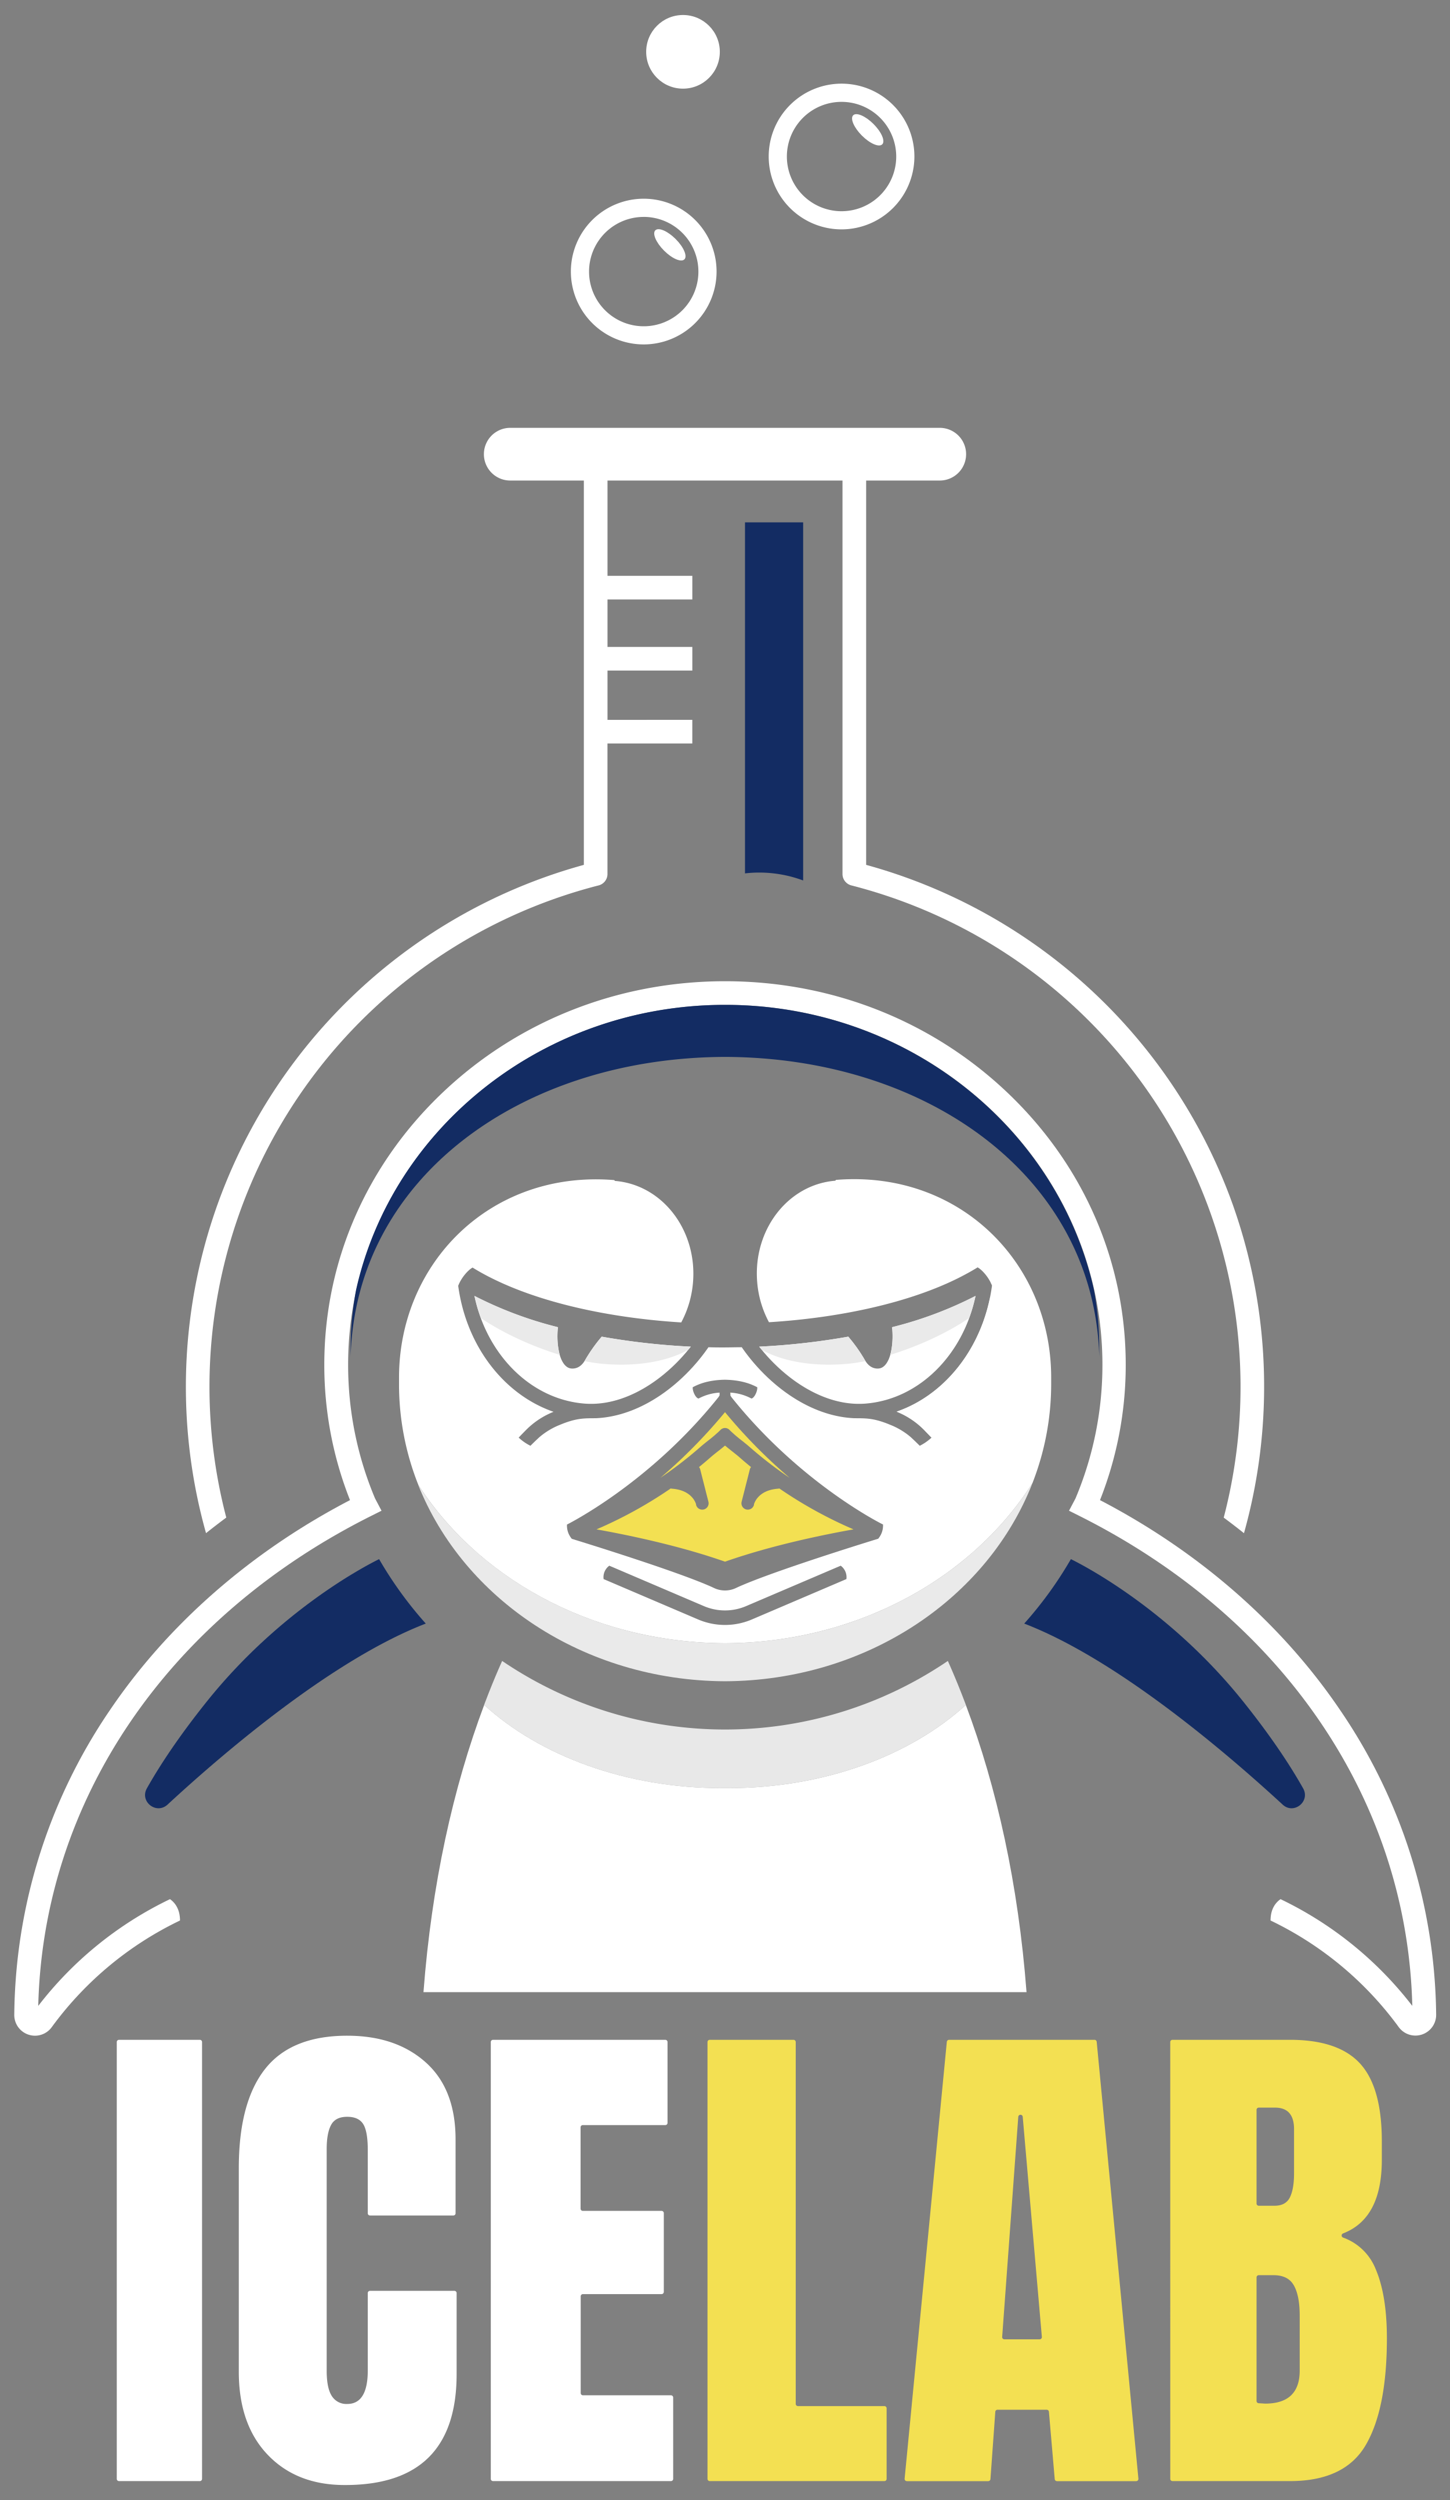 <svg id="Warstwa_1" data-name="Warstwa 1" xmlns="http://www.w3.org/2000/svg" viewBox="0 0 580 1000"><rect x="0" y="0" width="580" height="1000" fill="#808080" stroke="none"/><defs><style>.cls-1{fill:#fff;}.cls-2{fill:#132c63;}.cls-3{fill:#f3e052;}.cls-4{fill:#eaeaea;}.cls-5{fill:#e8e8e8;}</style></defs><path class="cls-1" d="M257.49,137.76a29.14,29.14,0,1,1,29.14-29.14A29.17,29.17,0,0,1,257.49,137.76Zm0-51a21.87,21.87,0,1,0,21.87,21.87A21.89,21.89,0,0,0,257.49,86.75Z"/><ellipse class="cls-1" cx="267.95" cy="97.93" rx="3.28" ry="8.22" transform="translate(9.23 218.15) rotate(-45)"/><path class="cls-1" d="M336.62,91.74A29.14,29.14,0,1,1,365.76,62.6,29.17,29.17,0,0,1,336.62,91.74Zm0-51A21.87,21.87,0,1,0,358.49,62.6,21.89,21.89,0,0,0,336.62,40.74Z"/><ellipse class="cls-1" cx="347.08" cy="51.92" rx="3.28" ry="8.22" transform="translate(64.95 260.63) rotate(-45)"/><circle class="cls-1" cx="273.2" cy="20.73" r="14.73"/><path class="cls-2" d="M303.9,349a50.25,50.25,0,0,1,17.36,3.16V208.92H298V349.33A48.3,48.3,0,0,1,303.9,349Z"/><path class="cls-2" d="M521.26,715.3c-5-8.88-12.49-20.37-23.9-34.64-29.33-36.66-63.55-54.37-69-57.06a155.34,155.34,0,0,1-18.67,25.78c36.67,14.1,79.76,50.66,103.39,72.42C517.49,725.89,524.2,720.57,521.26,715.3Z"/><path class="cls-1" d="M351.56,547.35c-1.59.17-3.85-.3-5.59-3.33a62.49,62.49,0,0,0-6.66-9.4,281.53,281.53,0,0,1-35.62,4c10,12.81,26,24.09,42.54,22.77,21.34-1.7,39-19.36,44-43.05a154.75,154.75,0,0,1-33.41,12.52c0,.33.09.65.12,1C357.49,540.14,355.42,546.93,351.56,547.35Z"/><path class="cls-1" d="M46.71,991.47V816.75a.89.89,0,0,1,.89-.89H79.93a.89.89,0,0,1,.89.89V991.47a.89.89,0,0,1-.89.89H47.6A.89.89,0,0,1,46.71,991.47Z"/><path class="cls-1" d="M107.13,981.88q-11.61-12.12-11.61-33.29V867.23q0-26.31,10.48-39.66t32.88-13.35q19.51,0,31.43,10.68t11.92,30.82v29.52a.89.89,0,0,1-.89.89H148a.89.89,0,0,1-.89-.89V860q0-7.59-1.85-10.47t-6.37-2.88c-3.16,0-5.31,1.1-6.47,3.29s-1.75,5.41-1.75,9.65v88.56q0,7,2.05,10.17a6.85,6.85,0,0,0,6.17,3.19q8.2,0,8.22-13.36v-31a.89.89,0,0,1,.89-.89h33.76a.89.89,0,0,1,.89.89v32.4q0,44.39-44.58,44.38Q118.74,994,107.13,981.88Z"/><path class="cls-1" d="M196.32,991.47V816.75a.89.89,0,0,1,.89-.89h68.91a.89.89,0,0,1,.89.89v32.33a.89.89,0,0,1-.89.89h-33a.89.89,0,0,0-.89.89v32.53a.89.89,0,0,0,.89.89h31.51a.89.89,0,0,1,.89.89v31.51a.89.89,0,0,1-.89.89H233.17a.89.89,0,0,0-.89.89v38.69a.89.89,0,0,0,.89.89h35.21a.89.89,0,0,1,.89.89v32.54a.89.89,0,0,1-.89.89H197.21A.89.89,0,0,1,196.32,991.47Z"/><path class="cls-3" d="M283,991.47V816.75a.89.89,0,0,1,.89-.89H317.4a.89.89,0,0,1,.89.89V961.47a.89.89,0,0,0,.89.89h34.58a.89.89,0,0,1,.89.89v28.22a.89.89,0,0,1-.89.89H283.84A.89.89,0,0,1,283,991.47Z"/><path class="cls-3" d="M361.85,991.38l16.88-174.72a.9.9,0,0,1,.89-.8h58.17a.89.89,0,0,1,.89.8l16.68,174.72a.9.9,0,0,1-.89,1H422.78a.9.9,0,0,1-.89-.82l-2.32-26.93a.89.89,0,0,0-.89-.81H399a.88.88,0,0,0-.88.82l-1.94,26.91a.89.89,0,0,1-.89.83h-32.5A.9.9,0,0,1,361.85,991.38Zm39.91-55.73h14.09a.89.89,0,0,0,.89-1l-7.65-88a.89.89,0,0,0-.89-.81h0a.89.89,0,0,0-.89.82l-6.44,88A.89.89,0,0,0,401.76,935.65Z"/><path class="cls-3" d="M468.1,816.75a.89.89,0,0,1,.89-.89h47q19.31,0,28,9.45t8.74,30.82v7.81q0,23.38-15.49,29.35a.89.89,0,0,0,0,1.67,22,22,0,0,1,13,12.54q4.51,10.47,4.52,27.74,0,28.14-8.42,42.63T516,992.36H469a.89.89,0,0,1-.89-.89Zm41.71,65.48c3,0,5.07-1.13,6.17-3.39s1.64-5.45,1.64-9.56V851.61q0-8.62-7.6-8.63h-6.51a.89.89,0,0,0-.89.89v37.47a.89.89,0,0,0,.89.89Zm10.07,65.95v-22q0-8-2.36-12.13T509.2,910h-5.69a.89.89,0,0,0-.89.89v49.44a.88.88,0,0,0,.84.88l2.62.16h.07Q519.88,961.32,519.88,948.18Z"/><path class="cls-4" d="M338.36,545.54a67.83,67.83,0,0,0,7.86-1.15c-.08-.12-.17-.23-.25-.37a62.49,62.49,0,0,0-6.66-9.4,281.53,281.53,0,0,1-35.62,4c.35.44.71.87,1.07,1.3C312.52,544.22,324.12,546.68,338.36,545.54Z"/><path class="cls-4" d="M356.79,530.82c0,.33.09.65.12,1a30,30,0,0,1-.81,10.08c11.5-3.53,23.32-9.06,31.53-14.72a64.3,64.3,0,0,0,2.57-8.87A154.75,154.75,0,0,1,356.79,530.82Z"/><path class="cls-3" d="M292.17,557.7c.09-.26.17-.51.23-.72l-.23,0Z"/><path class="cls-4" d="M358.65,564.64A32.18,32.18,0,0,1,369.71,572c.49.52,2.07,2.14,2.8,2.93,12.58-11.77,21.26-32.08,23.51-56C391.58,540.83,377.19,558.23,358.65,564.64Z"/><path class="cls-4" d="M396.44,513.43c0-.69,0-1.09,0-1.09,0,.35,0,.69-.06,1Z"/><path class="cls-2" d="M58.74,715.3c5-8.88,12.49-20.37,23.9-34.64,29.33-36.66,63.55-54.37,69-57.06a155.34,155.34,0,0,0,18.67,25.78C133.67,663.48,90.58,700,67,721.8,62.51,725.89,55.8,720.57,58.74,715.3Z"/><path class="cls-1" d="M228.44,547.35c1.59.17,3.85-.3,5.59-3.33a62.49,62.49,0,0,1,6.66-9.4,281.53,281.53,0,0,0,35.62,4c-10,12.81-26,24.09-42.54,22.77-21.34-1.7-39-19.36-44-43.05a154.75,154.75,0,0,0,33.41,12.52c0,.33-.09.65-.12,1C222.51,540.14,224.58,546.93,228.44,547.35Z"/><path class="cls-4" d="M241.64,545.54a67.83,67.83,0,0,1-7.86-1.15c.08-.12.17-.23.25-.37a62.49,62.49,0,0,1,6.66-9.4,281.53,281.53,0,0,0,35.62,4c-.35.44-.71.87-1.07,1.3C267.48,544.22,255.88,546.68,241.64,545.54Z"/><path class="cls-4" d="M223.21,530.82c0,.33-.09.65-.12,1a30,30,0,0,0,.81,10.08c-11.5-3.53-23.32-9.06-31.53-14.72a64.3,64.3,0,0,1-2.57-8.87A154.75,154.75,0,0,0,223.21,530.82Z"/><path class="cls-3" d="M290,564.82a211.16,211.16,0,0,1-25.86,26.27A159.17,159.17,0,0,0,280,578.87c1.14-1,2.26-1.89,3.35-2.75a56.21,56.21,0,0,0,4.79-4.13,2.48,2.48,0,0,1,3.72,0,56.21,56.21,0,0,0,4.79,4.13c1.09.86,2.21,1.76,3.35,2.75a159.17,159.17,0,0,0,15.86,12.22A211.16,211.16,0,0,1,290,564.82Z"/><path class="cls-3" d="M311.74,595.34a2.75,2.75,0,0,1-.5.09c-7.62.54-9.38,5.32-9.65,6.23l0,.24a2.56,2.56,0,0,1-2.47,1.91,2.76,2.76,0,0,1-.57-.06,2.55,2.55,0,0,1-1.92-3,2.2,2.2,0,0,1,.08-.33l3.23-12.73a2.55,2.55,0,0,1,.47-.91q-2.1-1.71-4.2-3.54c-1-.91-2.05-1.72-3.13-2.58s-2-1.57-3-2.43l-.07.06-.07-.06c-1,.86-2,1.65-3,2.43s-2.1,1.67-3.13,2.58q-2.1,1.83-4.2,3.54a2.55,2.55,0,0,1,.47.91l3.23,12.73a2.2,2.2,0,0,1,.08.33,2.55,2.55,0,0,1-1.92,3,2.76,2.76,0,0,1-.57.06,2.56,2.56,0,0,1-2.47-1.91l0-.24c-.27-.91-2-5.69-9.65-6.23a2.75,2.75,0,0,1-.5-.09A172.75,172.75,0,0,1,238.6,611.7c12,2.14,32.77,6.38,51.4,12.92,18.63-6.54,39.36-10.78,51.4-12.92A172.75,172.75,0,0,1,311.74,595.34Z"/><path class="cls-5" d="M379.14,664.32a158.56,158.56,0,0,1-178.28,0q-3.8,8.5-7.21,17.59c22.23,20.28,56.64,33.3,95.26,33.3l1.09,0,1.09,0c38.62,0,73-13,95.26-33.3Q382.94,672.84,379.14,664.32Z"/><path class="cls-1" d="M493.38,482.57A216.74,216.74,0,0,0,346.46,345.92V192.2H375.9a10.54,10.54,0,1,0,0-21.08H204.1a10.54,10.54,0,0,0,0,21.08h29.44V345.92A216.49,216.49,0,0,0,82.41,613.21q4-3.18,8.1-6.23A207,207,0,0,1,239.43,354.14a4.71,4.71,0,0,0,3.56-4.58V297.37h33.93v-9.45H243V268.21h33.93v-9.45H243v-19h33.93v-9.45H243V192.2h94V349.56a4.71,4.71,0,0,0,3.56,4.58A207,207,0,0,1,489.49,607q4.13,3.06,8.1,6.23a217.37,217.37,0,0,0-4.21-130.64Z"/><path class="cls-1" d="M536.19,684.19C512.91,649.72,479.72,620.68,440,600a146.7,146.7,0,0,0,10.29-54.16c0-41-16.7-79.55-47-108.52S332.78,392.46,290,392.46s-83,15.93-113.28,44.85-47,67.51-47,108.52A146.7,146.7,0,0,0,140,600c-39.7,20.69-72.89,49.73-96.17,84.2A219.72,219.72,0,0,0,5.71,805.8a8.27,8.27,0,0,0,5.7,8,8.37,8.37,0,0,0,2.6.42,8.28,8.28,0,0,0,6.7-3.44A136.68,136.68,0,0,1,72,768.14c0-3.86-1.48-6.77-4-8.54a146.47,146.47,0,0,0-52.7,42.69c2-82,51.5-155,133-195.89l4.31-2.16-2.59-4.91a137.33,137.33,0,0,1-10.77-53.5c0-79.36,67.68-143.92,150.86-143.92s150.86,64.56,150.86,143.92a137.33,137.33,0,0,1-10.77,53.5l-2.59,4.91,4.31,2.16c81.48,40.89,131,113.92,133,195.89a146.47,146.47,0,0,0-52.7-42.69c-2.56,1.77-4,4.68-4,8.54a136.68,136.68,0,0,1,51.24,42.59,8.28,8.28,0,0,0,6.7,3.44,8.37,8.37,0,0,0,2.6-.42,8.27,8.27,0,0,0,5.7-8A219.72,219.72,0,0,0,536.19,684.19Z"/><path class="cls-2" d="M437.6,516.05C423.18,450.94,362.48,401.91,290,401.91s-133.18,49-147.6,114.14a129.28,129.28,0,0,0-2.14,23.24c0,1.11,0,2.22,0,3.32C142.21,471.2,208.45,423,290,422.73c81.55.22,147.79,48.47,149.7,119.88,0-1.1,0-2.21,0-3.32A129.28,129.28,0,0,0,437.6,516.05Z"/><path class="cls-1" d="M386.33,681.93c-22.23,20.27-56.63,33.28-95.24,33.28l-1.09,0-1.09,0c-38.61,0-73-13-95.24-33.28-12.43,33.07-21,71.73-24.28,114.86H410.61C407.32,753.66,398.76,715,386.33,681.93Z"/><path class="cls-4" d="M290,672.45c56.82-.26,105.08-33.28,123-79.3-24.46,38.42-70.61,63.86-123,64.09-52.13-.23-98.2-25.32-122.75-63.42C185.37,639.49,233.45,672.19,290,672.45Z"/><path class="cls-1" d="M290,657.24c52.39-.23,98.54-25.67,123-64.09a108.72,108.72,0,0,0,7.47-39.57v-2.66c0-45.75-36.6-83-86.08-79l-.28.33c-18.92,1.51-32.91,19.62-31.24,40.46a40.86,40.86,0,0,0,4.72,16.14c29.67-1.86,56.59-8.11,75.69-17.64,2.65-1.33,5.43-2.85,7.76-4.3,1.45.73,4.36,3.64,5.76,7.29-3.24,24.13-18.33,43.55-38.15,50.4A32.18,32.18,0,0,1,369.71,572c.51.54,2.21,2.28,2.9,3a19.94,19.94,0,0,1-4.71,3.27c-1-1-2.83-2.78-3.78-3.62a29.2,29.2,0,0,0-8.12-4.81c-6.78-2.82-10-2.54-14.3-2.6-18.33-.81-35-13.9-45-28.39-2.21,0-4.43.07-6.66.08s-4.45,0-6.66-.08c-10,14.49-26.71,27.58-45,28.39-4.27.06-7.52-.22-14.3,2.6a29.2,29.2,0,0,0-8.12,4.81c-.95.84-2.78,2.59-3.78,3.62a19.94,19.94,0,0,1-4.71-3.27c.69-.75,2.39-2.49,2.9-3a32.18,32.18,0,0,1,11.06-7.32c-19.82-6.85-34.91-26.27-38.15-50.4,1.4-3.65,4.31-6.56,5.76-7.29,2.33,1.45,5.11,3,7.76,4.3,19.1,9.53,46,15.78,75.69,17.64a40.86,40.86,0,0,0,4.72-16.14c1.67-20.84-12.32-38.95-31.24-40.46l-.28-.33c-49.48-4.06-86.08,33.21-86.08,79v2.66a108.73,108.73,0,0,0,7.72,40.24C191.8,631.92,237.87,657,290,657.24Zm48.56-25.66-37.62,16.07a27.39,27.39,0,0,1-21.88,0l-37.62-16.07a5.68,5.68,0,0,1,2.28-5.35l37.62,16.07a21.51,21.51,0,0,0,17.32,0l37.62-16.07A5.68,5.68,0,0,1,338.56,631.58ZM287.48,558.7a2.75,2.75,0,0,1,.35-.56V557a20.38,20.38,0,0,0-8.37,2.35c-1.09,0-2.54-2.92-2.36-4.5,1.69-.89,5.6-2.9,12.9-3,7.3.13,11.21,2.14,12.9,3,.18,1.58-1.27,4.49-2.36,4.5a20.38,20.38,0,0,0-8.37-2.35v1.19a2.75,2.75,0,0,1,.35.56c27.63,34.65,60.36,50.87,60.69,51a8.18,8.18,0,0,1-1.94,5.7C343.71,617.76,307.72,629,294.7,635a10.26,10.26,0,0,1-9.4,0c-13-6-49-17.19-56.57-19.52a8.18,8.18,0,0,1-1.94-5.7C227.12,609.57,259.85,593.35,287.48,558.7Z"/></svg>